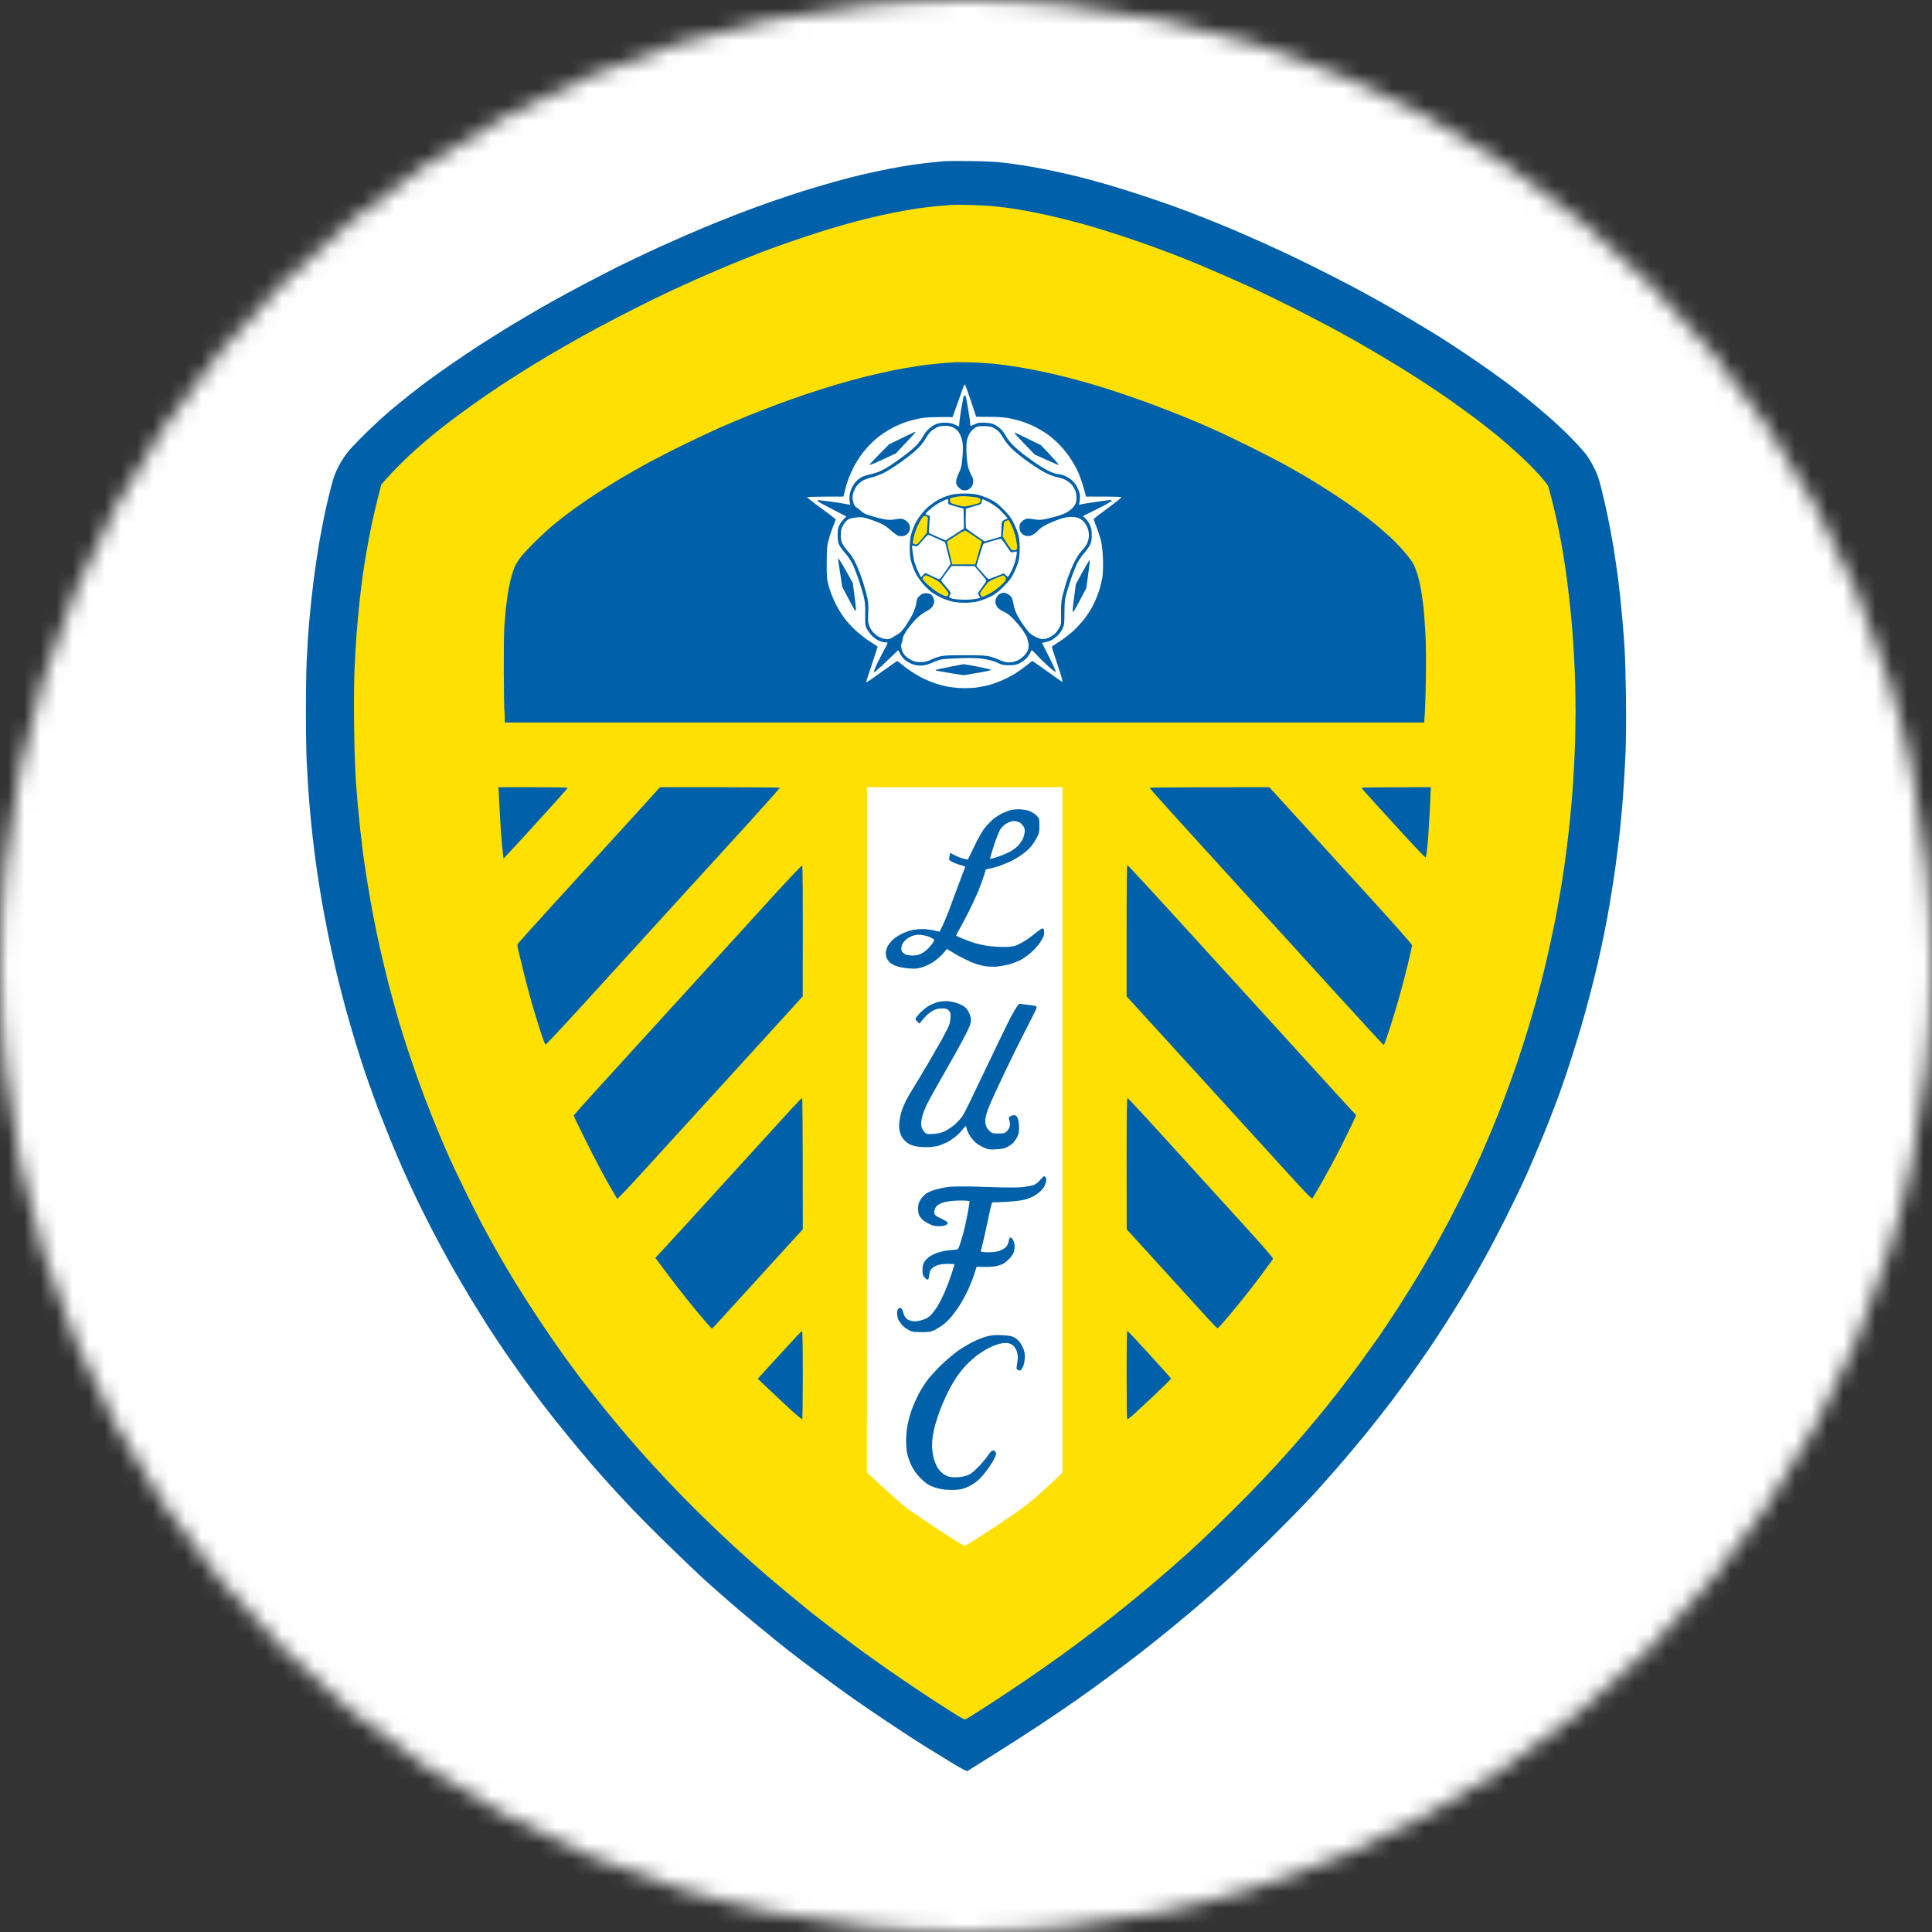 <svg width="120" height="120" viewBox="0 0 120 120" fill="none" xmlns="http://www.w3.org/2000/svg">
<rect x="0" y="0" width="120" height="120" fill="#333333" stroke="none"/>
<mask id="mask0_207_1221" style="mask-type:alpha" maskUnits="userSpaceOnUse" x="0" y="0" width="120" height="120">
<circle cx="60" cy="60" r="60" fill="white"/>
</mask>
<g mask="url(#mask0_207_1221)">
<rect width="120" height="120" fill="white"/>
</g>
<g clip-path="url(#clip0_207_1221)">
<path d="M58.684 10.008C58.592 10.019 58.262 10.054 57.953 10.08C57.644 10.111 57.093 10.177 56.727 10.228C56.366 10.284 55.671 10.401 55.187 10.493C54.708 10.59 53.945 10.753 53.502 10.855C53.059 10.962 52.276 11.166 51.766 11.309C51.256 11.452 50.412 11.702 49.886 11.865C49.361 12.029 48.439 12.34 47.836 12.549C47.228 12.763 46.27 13.115 45.709 13.335C45.142 13.554 44.251 13.916 43.731 14.13C43.205 14.35 42.335 14.727 41.799 14.967C41.258 15.207 40.568 15.518 40.259 15.666C39.95 15.814 39.434 16.059 39.11 16.212C38.785 16.36 38.008 16.752 37.374 17.079C36.746 17.405 35.839 17.88 35.37 18.135C34.902 18.385 34.119 18.823 33.634 19.099C33.15 19.38 32.305 19.874 31.754 20.206C31.203 20.543 30.332 21.083 29.823 21.415C29.313 21.747 28.535 22.267 28.087 22.578C27.644 22.884 27.041 23.313 26.747 23.527C26.448 23.741 25.877 24.18 25.475 24.496C25.073 24.817 24.501 25.282 24.203 25.532C23.909 25.782 23.317 26.322 22.889 26.736C22.467 27.149 21.946 27.679 21.735 27.919C21.478 28.215 21.261 28.531 21.061 28.909C20.818 29.363 20.731 29.603 20.571 30.215C20.463 30.623 20.298 31.322 20.2 31.76C20.108 32.194 19.943 33.066 19.829 33.689C19.721 34.316 19.572 35.336 19.489 35.959C19.412 36.581 19.304 37.571 19.247 38.157C19.196 38.739 19.139 39.423 19.124 39.678C19.108 39.928 19.072 40.57 19.046 41.101C19.021 41.631 19 43.014 19 44.167C19 45.325 19.021 46.702 19.046 47.233C19.072 47.763 19.108 48.406 19.124 48.656C19.139 48.911 19.185 49.508 19.221 49.987C19.263 50.462 19.35 51.355 19.417 51.967C19.484 52.579 19.608 53.523 19.685 54.068C19.767 54.609 19.896 55.446 19.979 55.925C20.061 56.405 20.247 57.379 20.391 58.098C20.535 58.813 20.767 59.869 20.906 60.44C21.04 61.011 21.287 61.965 21.447 62.562C21.612 63.164 21.916 64.215 22.127 64.904C22.338 65.597 22.668 66.607 22.863 67.153C23.054 67.694 23.342 68.49 23.502 68.913C23.667 69.337 23.997 70.173 24.239 70.77C24.481 71.372 24.862 72.26 25.084 72.754C25.305 73.244 25.655 74.004 25.866 74.443C26.073 74.882 26.51 75.749 26.83 76.371C27.154 76.999 27.69 77.988 28.015 78.57C28.344 79.157 28.906 80.111 29.261 80.697C29.616 81.279 30.116 82.085 30.374 82.483C30.631 82.881 31.095 83.574 31.404 84.028C31.713 84.477 32.244 85.227 32.578 85.691C32.913 86.156 33.464 86.895 33.799 87.334C34.134 87.773 34.798 88.609 35.278 89.191C35.752 89.778 36.416 90.568 36.751 90.956C37.086 91.338 37.575 91.895 37.838 92.185C38.1 92.481 38.698 93.119 39.161 93.614C39.625 94.103 40.691 95.18 41.536 96.001C42.381 96.828 43.432 97.827 43.875 98.225C44.318 98.623 45.034 99.256 45.461 99.623C45.894 99.995 46.698 100.674 47.249 101.123C47.8 101.577 48.568 102.199 48.959 102.505C49.345 102.811 50.206 103.464 50.865 103.949C51.524 104.439 52.477 105.138 52.992 105.495C53.502 105.852 54.491 106.53 55.187 106.994C55.887 107.464 56.856 108.091 57.34 108.397C57.824 108.698 58.628 109.193 59.122 109.494C59.812 109.912 60.044 110.03 60.101 109.994C60.142 109.963 60.812 109.545 61.59 109.06C62.373 108.576 63.691 107.729 64.526 107.178C65.355 106.627 66.447 105.887 66.942 105.535C67.441 105.189 68.353 104.525 68.971 104.066C69.589 103.607 70.48 102.934 70.949 102.566C71.423 102.199 72.309 101.485 72.932 100.975C73.55 100.465 74.339 99.802 74.689 99.496C75.034 99.195 75.693 98.613 76.152 98.2C76.61 97.792 77.811 96.639 78.825 95.644C79.835 94.644 81.02 93.435 81.457 92.961C81.895 92.481 82.642 91.645 83.116 91.099C83.59 90.558 84.383 89.609 84.878 89.002C85.372 88.39 86.052 87.518 86.397 87.069C86.737 86.615 87.273 85.89 87.593 85.452C87.907 85.013 88.422 84.273 88.741 83.809C89.055 83.345 89.612 82.498 89.972 81.927C90.333 81.355 90.864 80.498 91.147 80.019C91.43 79.539 91.894 78.728 92.182 78.208C92.471 77.692 93.063 76.56 93.501 75.698C93.934 74.836 94.531 73.596 94.825 72.943C95.113 72.295 95.597 71.153 95.901 70.408C96.205 69.668 96.638 68.536 96.87 67.898C97.096 67.26 97.442 66.25 97.627 65.653C97.817 65.057 98.085 64.189 98.219 63.725C98.358 63.256 98.6 62.378 98.76 61.766C98.92 61.154 99.136 60.277 99.244 59.812C99.353 59.348 99.528 58.532 99.636 58.002C99.744 57.471 99.909 56.578 100.002 56.022C100.094 55.466 100.239 54.543 100.321 53.971C100.398 53.4 100.522 52.441 100.589 51.844C100.656 51.247 100.759 50.161 100.81 49.431C100.862 48.702 100.934 47.503 100.965 46.773C100.996 45.957 101.011 44.616 100.991 43.274C100.975 42.08 100.939 40.744 100.908 40.305C100.882 39.866 100.815 38.989 100.759 38.351C100.707 37.714 100.594 36.678 100.517 36.056C100.434 35.433 100.306 34.52 100.223 34.025C100.141 33.536 99.986 32.699 99.878 32.169C99.77 31.638 99.584 30.822 99.466 30.358C99.291 29.664 99.203 29.419 98.966 28.965C98.791 28.618 98.57 28.276 98.369 28.047C98.199 27.843 97.812 27.429 97.514 27.128C97.22 26.827 96.669 26.307 96.293 25.976C95.917 25.644 95.319 25.139 94.974 24.858C94.624 24.573 94.103 24.17 93.825 23.955C93.542 23.741 92.96 23.313 92.527 23.012C92.1 22.706 91.404 22.226 90.987 21.951C90.57 21.67 89.869 21.211 89.426 20.93C88.983 20.655 88.18 20.165 87.639 19.849C87.103 19.527 86.269 19.043 85.784 18.773C85.3 18.497 84.44 18.033 83.879 17.732C83.312 17.431 82.168 16.854 81.334 16.441C80.504 16.028 79.258 15.441 78.573 15.135C77.888 14.829 76.935 14.411 76.451 14.207C75.966 14.003 75.142 13.666 74.617 13.462C74.091 13.253 73.236 12.931 72.711 12.743C72.186 12.559 71.284 12.253 70.707 12.064C70.13 11.876 69.29 11.615 68.847 11.483C68.404 11.355 67.611 11.136 67.091 11.003C66.566 10.871 65.705 10.677 65.185 10.57C64.66 10.463 63.944 10.33 63.593 10.279C63.248 10.223 62.661 10.141 62.3 10.1C61.873 10.049 61.147 10.014 60.245 10.003C59.483 9.998 58.777 9.998 58.684 10.008Z" fill="#0060A9"/>
<path d="M59.115 12.726C58.982 12.736 58.603 12.767 58.265 12.798C57.933 12.828 57.374 12.89 57.026 12.941C56.683 12.992 56.048 13.099 55.618 13.186C55.193 13.268 54.492 13.421 54.067 13.524C53.637 13.626 52.904 13.82 52.438 13.953C51.972 14.086 51.251 14.301 50.836 14.434C50.421 14.566 49.653 14.822 49.136 15.001C48.614 15.175 47.815 15.466 47.359 15.64C46.908 15.814 46.099 16.136 45.562 16.356C45.029 16.57 44.113 16.964 43.524 17.225C42.935 17.486 42.039 17.89 41.532 18.13C41.025 18.365 39.996 18.871 39.248 19.255C38.501 19.633 37.492 20.159 37.016 20.415C36.535 20.676 35.7 21.141 35.168 21.448C34.635 21.749 33.713 22.296 33.125 22.654C32.541 23.017 31.655 23.575 31.158 23.902C30.667 24.229 29.868 24.771 29.387 25.118C28.905 25.461 28.24 25.952 27.902 26.207C27.569 26.458 27.078 26.852 26.811 27.071C26.545 27.291 26.053 27.721 25.721 28.017C25.383 28.314 24.917 28.764 24.676 29.014C24.435 29.265 24.113 29.607 23.959 29.781L23.683 30.093C23.345 31.407 23.171 32.158 23.078 32.613C22.981 33.063 22.843 33.815 22.761 34.28C22.679 34.745 22.567 35.456 22.515 35.854C22.459 36.253 22.372 36.984 22.321 37.475C22.27 37.966 22.193 38.794 22.152 39.315C22.111 39.832 22.054 40.813 22.024 41.493C21.988 42.26 21.978 43.579 21.993 45C22.008 46.248 22.054 47.761 22.095 48.364C22.136 48.962 22.193 49.704 22.223 50.005C22.249 50.312 22.316 50.967 22.367 51.457C22.423 51.953 22.51 52.694 22.561 53.103C22.618 53.518 22.741 54.32 22.833 54.893C22.925 55.465 23.089 56.391 23.196 56.953C23.304 57.51 23.488 58.405 23.611 58.937C23.729 59.468 23.949 60.373 24.092 60.946C24.236 61.513 24.502 62.485 24.676 63.098C24.85 63.712 25.198 64.821 25.449 65.562C25.695 66.309 26.105 67.454 26.35 68.103C26.596 68.757 26.99 69.749 27.226 70.306C27.456 70.864 27.784 71.626 27.953 71.999C28.122 72.372 28.537 73.246 28.875 73.936C29.213 74.626 29.715 75.618 29.991 76.14C30.267 76.656 30.713 77.464 30.979 77.929C31.245 78.394 31.716 79.187 32.024 79.693C32.331 80.199 32.961 81.18 33.422 81.871C33.877 82.566 34.569 83.568 34.947 84.1C35.331 84.631 35.885 85.383 36.176 85.766C36.473 86.155 37.047 86.881 37.451 87.387C37.861 87.893 38.547 88.721 38.982 89.227C39.417 89.734 39.971 90.362 40.211 90.628C40.452 90.899 41.071 91.559 41.583 92.106C42.095 92.653 43.007 93.578 43.606 94.161C44.205 94.749 45.086 95.587 45.567 96.027C46.043 96.466 46.786 97.131 47.216 97.504C47.641 97.877 48.388 98.506 48.87 98.91C49.346 99.309 50.017 99.851 50.349 100.122C50.682 100.388 51.373 100.919 51.88 101.308C52.387 101.696 53.13 102.249 53.529 102.545C53.934 102.836 54.666 103.358 55.157 103.706C55.654 104.048 56.56 104.667 57.175 105.076C57.789 105.485 58.655 106.047 59.095 106.323C59.832 106.788 59.904 106.819 60.017 106.768C60.083 106.737 60.662 106.374 61.302 105.96C61.947 105.546 63.058 104.805 63.78 104.314C64.502 103.818 65.511 103.113 66.018 102.744C66.525 102.376 67.4 101.727 67.958 101.298C68.521 100.873 69.407 100.178 69.924 99.754C70.447 99.335 71.343 98.588 71.916 98.097C72.495 97.606 73.345 96.86 73.816 96.436C74.282 96.011 75.111 95.229 75.659 94.692C76.207 94.161 77.083 93.292 77.605 92.76C78.127 92.228 78.88 91.431 79.279 90.991C79.679 90.557 80.273 89.892 80.595 89.519C80.918 89.146 81.44 88.527 81.763 88.138C82.085 87.755 82.674 87.019 83.073 86.513C83.473 86.001 84.103 85.163 84.481 84.647C84.855 84.13 85.383 83.394 85.654 83.011C85.92 82.622 86.432 81.85 86.796 81.293C87.154 80.731 87.702 79.862 88.009 79.355C88.311 78.849 88.772 78.067 89.028 77.612C89.284 77.162 89.755 76.288 90.078 75.68C90.401 75.066 90.897 74.085 91.174 73.502C91.45 72.914 91.804 72.152 91.957 71.81C92.111 71.462 92.428 70.721 92.664 70.163C92.894 69.601 93.268 68.665 93.488 68.083C93.708 67.495 94.051 66.539 94.251 65.951C94.451 65.368 94.737 64.463 94.896 63.942C95.055 63.425 95.27 62.684 95.378 62.301C95.48 61.912 95.639 61.334 95.721 61.017C95.808 60.695 95.992 59.923 96.135 59.3C96.279 58.671 96.494 57.659 96.617 57.05C96.734 56.437 96.909 55.445 97.006 54.847C97.103 54.249 97.231 53.334 97.298 52.812C97.364 52.296 97.462 51.427 97.518 50.88C97.574 50.333 97.651 49.428 97.692 48.87C97.728 48.313 97.784 47.332 97.81 46.693C97.841 46.053 97.861 44.913 97.861 44.152C97.861 43.395 97.841 42.286 97.81 41.682C97.784 41.084 97.743 40.256 97.712 39.847C97.687 39.433 97.62 38.651 97.569 38.104C97.513 37.557 97.415 36.688 97.349 36.166C97.282 35.65 97.17 34.888 97.103 34.474C97.037 34.06 96.903 33.344 96.811 32.879C96.719 32.414 96.545 31.647 96.422 31.171C96.304 30.701 96.181 30.246 96.151 30.169C96.115 30.093 95.833 29.745 95.526 29.408C95.214 29.065 94.645 28.503 94.261 28.155C93.877 27.808 93.288 27.296 92.956 27.025C92.618 26.749 92.008 26.269 91.594 25.957C91.179 25.65 90.544 25.19 90.186 24.934C89.822 24.679 89.233 24.275 88.875 24.04C88.511 23.799 87.835 23.36 87.369 23.068C86.898 22.777 86.115 22.296 85.618 22.005C85.122 21.714 84.446 21.32 84.113 21.131C83.78 20.942 83.109 20.579 82.633 20.318C82.152 20.062 81.076 19.505 80.252 19.086C79.423 18.667 78.265 18.109 77.677 17.838C77.088 17.573 76.171 17.164 75.634 16.933C75.101 16.698 74.261 16.351 73.765 16.146C73.268 15.947 72.408 15.614 71.844 15.41C71.286 15.2 70.288 14.858 69.638 14.643C68.982 14.428 68.097 14.152 67.666 14.03C67.241 13.907 66.509 13.708 66.038 13.595C65.572 13.477 64.809 13.304 64.338 13.212C63.872 13.115 63.263 13.007 62.981 12.966C62.7 12.92 62.188 12.859 61.839 12.823C61.491 12.782 60.79 12.746 60.283 12.731C59.776 12.721 59.254 12.716 59.115 12.726Z" fill="#FFE003"/>
<path d="M59.264 22.501C59.105 22.511 58.701 22.542 58.363 22.572C58.03 22.603 57.405 22.674 56.98 22.741C56.55 22.802 55.864 22.92 55.449 23.007C55.035 23.089 54.272 23.267 53.749 23.395C53.227 23.523 52.367 23.758 51.829 23.922C51.297 24.08 50.467 24.346 49.986 24.51C49.505 24.673 48.762 24.939 48.332 25.098C47.907 25.256 47.118 25.563 46.586 25.773C46.048 25.987 45.219 26.34 44.737 26.55C44.256 26.764 43.273 27.224 42.551 27.577C41.829 27.925 40.826 28.441 40.319 28.712C39.812 28.988 39.013 29.443 38.542 29.724C38.076 30.006 37.374 30.44 36.99 30.691C36.601 30.941 36.002 31.355 35.654 31.611C35.306 31.861 34.794 32.255 34.512 32.485C34.231 32.71 33.688 33.201 33.304 33.579C32.92 33.952 32.485 34.418 32.331 34.617C32.177 34.822 32.003 35.113 31.942 35.271C31.88 35.435 31.778 35.757 31.716 35.997C31.655 36.238 31.573 36.672 31.527 36.969C31.486 37.26 31.43 37.705 31.404 37.96C31.379 38.211 31.343 38.666 31.322 38.973C31.302 39.279 31.286 40.501 31.291 41.682C31.297 42.868 31.312 43.927 31.322 44.029C31.338 44.136 31.348 44.371 31.353 44.55V44.877H88.46C88.516 44.182 88.547 43.19 88.562 42.219C88.583 41.099 88.573 40.056 88.537 39.387C88.506 38.799 88.45 38.037 88.414 37.695C88.373 37.347 88.296 36.825 88.245 36.529C88.194 36.238 88.091 35.829 88.025 35.624C87.958 35.42 87.851 35.144 87.784 35.021C87.723 34.893 87.462 34.55 87.211 34.259C86.955 33.963 86.555 33.548 86.32 33.334C86.079 33.119 85.721 32.807 85.521 32.639C85.321 32.465 84.85 32.097 84.476 31.82C84.103 31.544 83.427 31.069 82.971 30.773C82.515 30.471 81.763 30 81.297 29.719C80.826 29.443 80.119 29.034 79.715 28.814C79.315 28.595 78.363 28.109 77.605 27.731C76.842 27.352 75.792 26.851 75.27 26.621C74.748 26.391 74.051 26.095 73.719 25.957C73.381 25.819 72.638 25.527 72.065 25.307C71.491 25.082 70.493 24.724 69.853 24.51C69.213 24.29 68.363 24.019 67.958 23.901C67.559 23.784 66.903 23.6 66.504 23.498C66.1 23.39 65.424 23.227 64.993 23.135C64.569 23.038 63.836 22.899 63.37 22.818C62.899 22.741 62.177 22.639 61.768 22.598C61.353 22.562 60.682 22.516 60.283 22.506C59.883 22.496 59.423 22.496 59.264 22.501Z" fill="#0060A9"/>
<path d="M59.73 24.326C59.643 24.571 59.484 25.026 59.371 25.338L59.167 25.906C57.917 25.895 57.513 25.921 57.221 25.972C56.98 26.013 56.601 26.11 56.371 26.177C56.146 26.248 55.772 26.401 55.547 26.514C55.321 26.631 54.983 26.831 54.794 26.964C54.609 27.092 54.307 27.342 54.133 27.511C53.959 27.68 53.683 27.997 53.524 28.206C53.37 28.421 53.16 28.748 53.063 28.932C52.966 29.121 52.817 29.443 52.736 29.648C52.654 29.852 52.541 30.21 52.485 30.435L52.387 30.844C50.657 30.844 50.145 30.86 50.134 30.88C50.124 30.9 50.518 31.212 51.01 31.57C51.502 31.928 51.906 32.24 51.906 32.26C51.906 32.281 51.834 32.465 51.752 32.674C51.67 32.879 51.542 33.252 51.476 33.508C51.363 33.927 51.353 34.05 51.348 34.96C51.348 35.89 51.358 35.982 51.481 36.432C51.553 36.698 51.732 37.158 51.875 37.449C52.019 37.741 52.27 38.155 52.428 38.37C52.587 38.584 52.899 38.927 53.125 39.136C53.35 39.346 53.749 39.663 54.016 39.837C54.282 40.011 54.507 40.154 54.512 40.159C54.517 40.159 54.359 40.65 54.159 41.248C53.959 41.846 53.795 42.342 53.8 42.352C53.8 42.357 53.821 42.362 53.847 42.362C53.872 42.362 54.302 42.066 54.794 41.708C55.291 41.35 55.71 41.059 55.731 41.059C55.751 41.059 55.874 41.151 56.007 41.268C56.141 41.381 56.427 41.595 56.642 41.733C56.852 41.877 57.206 42.076 57.416 42.173C57.63 42.275 57.943 42.398 58.112 42.454C58.276 42.511 58.573 42.587 58.767 42.633C58.957 42.674 59.356 42.72 59.653 42.736C59.95 42.751 60.37 42.736 60.6 42.71C60.826 42.679 61.189 42.608 61.399 42.556C61.614 42.5 61.962 42.378 62.177 42.286C62.392 42.194 62.73 42.025 62.925 41.912C63.125 41.8 63.468 41.56 63.693 41.381C63.913 41.202 64.108 41.053 64.123 41.053C64.133 41.053 64.543 41.34 65.034 41.693C65.521 42.04 65.946 42.342 65.982 42.357C66.018 42.373 65.956 42.117 65.823 41.708C65.705 41.335 65.541 40.834 65.46 40.593C65.321 40.195 65.316 40.159 65.393 40.113C65.434 40.087 65.659 39.939 65.89 39.791C66.12 39.637 66.478 39.356 66.694 39.162C66.903 38.962 67.216 38.62 67.385 38.395C67.554 38.17 67.779 37.817 67.881 37.618C67.989 37.419 68.153 37.03 68.245 36.749C68.337 36.468 68.439 36.054 68.475 35.829C68.511 35.573 68.522 35.149 68.506 34.694C68.486 34.198 68.445 33.84 68.378 33.569C68.322 33.349 68.199 32.971 68.107 32.731C68.009 32.49 67.933 32.276 67.933 32.25C67.933 32.219 68.327 31.913 68.808 31.56C69.29 31.207 69.674 30.9 69.658 30.88C69.648 30.86 69.141 30.844 68.542 30.844H67.451C67.405 30.64 67.328 30.364 67.246 30.093C67.165 29.827 67.026 29.448 66.929 29.249C66.837 29.05 66.627 28.677 66.458 28.426C66.289 28.17 65.977 27.792 65.767 27.582C65.557 27.373 65.229 27.092 65.045 26.964C64.855 26.831 64.528 26.637 64.318 26.529C64.103 26.417 63.739 26.269 63.514 26.192C63.288 26.115 62.904 26.018 62.664 25.972C62.382 25.921 61.942 25.89 61.43 25.89L60.631 25.885C60.119 24.331 59.95 23.876 59.924 23.876C59.899 23.876 59.812 24.081 59.73 24.326Z" fill="white"/>
<path d="M59.848 24.638C59.837 24.684 59.771 25.047 59.699 25.435C59.633 25.829 59.581 26.228 59.581 26.32C59.581 26.412 59.566 26.488 59.556 26.488C59.54 26.488 59.438 26.442 59.325 26.381C59.182 26.309 59.008 26.268 58.777 26.258C58.526 26.243 58.368 26.263 58.168 26.335C58.009 26.396 57.815 26.519 57.671 26.657C57.543 26.78 57.385 26.989 57.313 27.133C57.241 27.271 57.072 27.501 56.934 27.644C56.801 27.787 56.483 28.063 56.227 28.252C55.971 28.446 55.582 28.728 55.352 28.876C55.127 29.024 54.819 29.198 54.671 29.264C54.528 29.331 54.241 29.423 54.041 29.464C53.841 29.505 53.59 29.592 53.483 29.653C53.376 29.714 53.222 29.842 53.145 29.929C53.068 30.021 52.95 30.215 52.884 30.363C52.812 30.522 52.761 30.727 52.761 30.87C52.756 31.003 52.766 31.166 52.787 31.233L52.822 31.355C52.316 31.258 51.865 31.192 51.491 31.141C51.117 31.095 50.8 31.059 50.785 31.069C50.774 31.079 50.785 31.115 50.815 31.146C50.846 31.181 51.256 31.407 51.722 31.642L52.572 32.081C52.326 32.306 52.203 32.48 52.136 32.613C52.049 32.802 52.029 32.94 52.029 33.242C52.029 33.533 52.049 33.681 52.126 33.845C52.182 33.963 52.351 34.198 52.505 34.367C52.669 34.545 52.853 34.827 52.971 35.067C53.073 35.287 53.258 35.772 53.381 36.146C53.504 36.519 53.637 36.984 53.678 37.183C53.729 37.429 53.749 37.751 53.739 38.175C53.729 38.727 53.739 38.835 53.826 39.024C53.882 39.142 54.01 39.336 54.118 39.448C54.22 39.566 54.42 39.714 54.553 39.775C54.686 39.842 54.86 39.893 54.942 39.893C55.019 39.893 55.101 39.903 55.121 39.919C55.142 39.929 55.07 40.103 54.958 40.292C54.85 40.486 54.64 40.89 54.497 41.186C54.348 41.493 54.256 41.744 54.282 41.759C54.312 41.769 54.661 41.468 55.06 41.079L55.792 40.379C55.966 40.747 56.099 40.905 56.253 41.023C56.386 41.125 56.617 41.243 56.76 41.283C56.924 41.33 57.134 41.35 57.298 41.335C57.446 41.324 57.712 41.248 57.902 41.161C58.091 41.074 58.352 40.982 58.486 40.956C58.619 40.931 59.156 40.895 59.679 40.88C60.411 40.859 60.733 40.869 61.123 40.931C61.461 40.982 61.727 41.059 61.947 41.161C62.228 41.299 62.326 41.319 62.664 41.319C62.956 41.319 63.109 41.294 63.273 41.222C63.391 41.166 63.575 41.048 63.678 40.956C63.78 40.864 63.908 40.701 63.964 40.593C64.016 40.491 64.067 40.389 64.077 40.379C64.087 40.363 64.236 40.507 64.405 40.691C64.574 40.88 64.906 41.202 65.137 41.406C65.367 41.611 65.567 41.759 65.577 41.733C65.593 41.708 65.408 41.299 65.168 40.823C64.927 40.353 64.732 39.954 64.727 39.944C64.727 39.929 64.809 39.903 64.912 39.888C65.009 39.873 65.168 39.827 65.265 39.781C65.357 39.74 65.526 39.622 65.644 39.52C65.762 39.417 65.915 39.218 65.987 39.07C66.105 38.819 66.115 38.763 66.115 38.058C66.12 37.444 66.135 37.235 66.222 36.918C66.279 36.703 66.427 36.238 66.55 35.88C66.673 35.517 66.852 35.082 66.95 34.908C67.042 34.735 67.231 34.474 67.359 34.331C67.492 34.182 67.646 33.963 67.702 33.845C67.784 33.676 67.81 33.538 67.81 33.242C67.815 32.92 67.794 32.807 67.687 32.587C67.615 32.439 67.487 32.26 67.405 32.189L67.257 32.056C68.102 31.647 68.506 31.437 68.701 31.33C68.895 31.222 69.054 31.115 69.054 31.09C69.054 31.059 68.977 31.049 68.87 31.064C68.772 31.079 68.393 31.13 68.03 31.181C67.671 31.233 67.298 31.294 67.195 31.314L67.016 31.355C67.093 30.972 67.093 30.813 67.057 30.665C67.031 30.537 66.944 30.328 66.873 30.195C66.801 30.062 66.637 29.873 66.504 29.77C66.371 29.663 66.151 29.551 66.018 29.51C65.885 29.474 65.731 29.438 65.674 29.438C65.623 29.438 65.46 29.392 65.311 29.331C65.162 29.27 64.871 29.116 64.656 28.983C64.441 28.85 64.016 28.554 63.708 28.324C63.401 28.094 63.022 27.767 62.864 27.598C62.705 27.429 62.526 27.184 62.464 27.061C62.398 26.933 62.264 26.749 62.167 26.657C62.065 26.56 61.896 26.437 61.788 26.381C61.65 26.309 61.476 26.274 61.184 26.258C60.826 26.243 60.739 26.253 60.539 26.355C60.411 26.417 60.298 26.453 60.283 26.442C60.267 26.427 60.257 26.355 60.257 26.284C60.257 26.212 60.216 25.906 60.165 25.609C60.114 25.307 60.052 24.95 60.027 24.806C60.001 24.668 59.96 24.556 59.929 24.556C59.899 24.556 59.863 24.592 59.848 24.638Z" fill="#0060A9"/>
<path d="M58.291 26.499C58.214 26.529 58.055 26.616 57.938 26.693C57.794 26.79 57.666 26.948 57.502 27.225C57.344 27.495 57.159 27.721 56.908 27.951C56.709 28.135 56.269 28.477 55.936 28.717C55.603 28.953 55.142 29.244 54.917 29.362C54.686 29.479 54.338 29.607 54.138 29.653C53.934 29.699 53.672 29.796 53.544 29.878C53.411 29.96 53.248 30.123 53.166 30.251C53.089 30.379 53.002 30.578 52.976 30.701C52.945 30.834 52.945 30.992 52.976 31.11C53.002 31.217 53.053 31.355 53.094 31.412C53.135 31.473 53.181 31.524 53.201 31.519C53.222 31.519 53.334 31.606 53.447 31.713C53.611 31.872 53.744 31.938 54.128 32.051C54.384 32.133 54.753 32.224 54.942 32.255C55.209 32.301 55.352 32.301 55.618 32.255C55.905 32.204 55.987 32.204 56.13 32.26C56.222 32.296 56.35 32.393 56.412 32.47C56.483 32.562 56.519 32.674 56.519 32.792C56.519 32.915 56.478 33.022 56.397 33.119C56.325 33.206 56.212 33.278 56.12 33.293C56.033 33.308 55.895 33.303 55.813 33.283C55.736 33.267 55.526 33.119 55.352 32.956C55.152 32.772 54.912 32.608 54.697 32.511C54.512 32.424 54.174 32.301 53.954 32.23C53.596 32.117 53.514 32.107 53.181 32.143C52.915 32.168 52.756 32.214 52.643 32.291C52.556 32.352 52.423 32.516 52.351 32.654C52.249 32.853 52.223 32.966 52.223 33.242C52.223 33.498 52.249 33.63 52.331 33.784C52.387 33.896 52.551 34.116 52.689 34.269C52.853 34.448 53.022 34.714 53.171 35.031C53.299 35.297 53.488 35.798 53.601 36.146C53.708 36.488 53.836 36.948 53.877 37.158C53.939 37.449 53.949 37.679 53.928 38.058C53.903 38.431 53.913 38.625 53.964 38.804C54.005 38.942 54.118 39.142 54.22 39.259C54.323 39.382 54.512 39.525 54.65 39.586C54.784 39.648 54.978 39.699 55.086 39.704C55.203 39.704 55.326 39.668 55.403 39.612C55.47 39.561 55.618 39.474 55.731 39.418C55.874 39.341 56.012 39.203 56.207 38.937C56.355 38.733 56.56 38.39 56.668 38.175C56.791 37.93 56.878 37.674 56.908 37.475C56.944 37.204 56.975 37.138 57.123 37.005C57.257 36.882 57.339 36.846 57.492 36.846C57.595 36.846 57.728 36.867 57.784 36.892C57.835 36.923 57.912 37.01 57.953 37.086C57.994 37.168 58.025 37.291 58.025 37.367C58.025 37.439 57.979 37.577 57.917 37.669C57.846 37.776 57.697 37.889 57.513 37.981C57.339 38.068 57.098 38.247 56.908 38.441C56.734 38.615 56.478 38.927 56.335 39.131C56.197 39.341 56.079 39.561 56.079 39.627C56.079 39.694 56.053 39.821 56.012 39.908C55.966 40.021 55.956 40.123 55.992 40.282C56.012 40.399 56.094 40.573 56.171 40.67C56.248 40.762 56.427 40.905 56.571 40.982C56.796 41.105 56.883 41.125 57.175 41.125C57.446 41.12 57.574 41.089 57.83 40.972C58.004 40.89 58.276 40.793 58.44 40.757C58.644 40.711 59.085 40.691 59.945 40.696C60.928 40.696 61.22 40.711 61.486 40.778C61.665 40.824 61.926 40.921 62.07 40.987C62.208 41.059 62.423 41.125 62.541 41.14C62.669 41.156 62.869 41.135 63.027 41.089C63.206 41.038 63.376 40.946 63.529 40.803C63.662 40.685 63.795 40.512 63.836 40.404C63.893 40.266 63.903 40.138 63.877 39.965C63.857 39.832 63.806 39.637 63.76 39.53C63.708 39.423 63.575 39.208 63.457 39.05C63.34 38.886 63.109 38.62 62.95 38.451C62.751 38.237 62.572 38.099 62.362 38.001C62.193 37.925 62.014 37.802 61.957 37.73C61.906 37.654 61.844 37.531 61.829 37.449C61.809 37.352 61.834 37.24 61.896 37.112C61.967 36.964 62.039 36.902 62.182 36.851C62.351 36.795 62.392 36.8 62.561 36.877C62.664 36.928 62.787 37.03 62.833 37.112C62.879 37.194 62.93 37.378 62.95 37.521C62.966 37.669 63.053 37.94 63.145 38.129C63.232 38.313 63.432 38.641 63.585 38.855C63.734 39.065 63.918 39.29 63.99 39.356C64.062 39.418 64.231 39.52 64.364 39.581C64.497 39.648 64.686 39.699 64.778 39.699C64.871 39.699 65.034 39.658 65.142 39.612C65.249 39.561 65.408 39.459 65.5 39.382C65.593 39.305 65.721 39.131 65.792 38.998C65.91 38.768 65.92 38.727 65.905 38.129C65.895 37.684 65.915 37.383 65.972 37.112C66.018 36.897 66.151 36.432 66.263 36.069C66.381 35.711 66.586 35.2 66.719 34.934C66.862 34.638 67.042 34.361 67.18 34.218C67.303 34.096 67.446 33.901 67.497 33.799C67.554 33.692 67.61 33.513 67.625 33.395C67.641 33.283 67.63 33.083 67.6 32.95C67.569 32.818 67.482 32.618 67.4 32.501C67.313 32.383 67.17 32.26 67.047 32.199C66.914 32.138 66.734 32.107 66.54 32.107C66.34 32.102 66.105 32.148 65.859 32.23C65.649 32.296 65.301 32.439 65.081 32.541C64.809 32.669 64.604 32.807 64.451 32.976C64.292 33.135 64.154 33.232 64.026 33.267C63.888 33.303 63.785 33.303 63.672 33.267C63.585 33.242 63.468 33.155 63.416 33.083C63.35 32.996 63.319 32.879 63.319 32.746C63.319 32.582 63.35 32.511 63.468 32.393C63.544 32.311 63.683 32.235 63.77 32.219C63.857 32.204 64.046 32.214 64.195 32.25C64.343 32.281 64.569 32.296 64.707 32.281C64.84 32.265 65.162 32.194 65.418 32.127C65.68 32.061 66.023 31.943 66.176 31.867C66.33 31.79 66.525 31.652 66.612 31.555C66.699 31.458 66.791 31.325 66.816 31.258C66.842 31.192 66.868 31.033 66.862 30.905C66.862 30.778 66.837 30.599 66.801 30.507C66.77 30.41 66.683 30.251 66.612 30.154C66.54 30.057 66.361 29.909 66.222 29.832C66.084 29.75 65.838 29.668 65.674 29.638C65.505 29.612 65.198 29.5 64.947 29.372C64.707 29.249 64.236 28.958 63.903 28.717C63.57 28.482 63.13 28.135 62.93 27.951C62.705 27.741 62.495 27.495 62.372 27.286C62.264 27.102 62.111 26.887 62.034 26.805C61.952 26.724 61.798 26.616 61.691 26.565C61.547 26.488 61.399 26.468 61.107 26.468C60.769 26.468 60.687 26.483 60.539 26.585C60.441 26.652 60.303 26.795 60.237 26.902C60.17 27.01 60.088 27.214 60.057 27.363C60.027 27.526 60.017 27.848 60.032 28.206C60.047 28.528 60.099 28.907 60.139 29.055C60.185 29.203 60.278 29.418 60.344 29.541C60.447 29.714 60.462 29.796 60.441 29.975C60.421 30.134 60.375 30.226 60.262 30.323C60.155 30.425 60.063 30.456 59.919 30.456C59.761 30.456 59.694 30.425 59.556 30.287C59.417 30.154 59.387 30.082 59.387 29.924C59.387 29.806 59.448 29.602 59.556 29.382C59.699 29.08 59.73 28.948 59.776 28.452C59.807 28.135 59.817 27.741 59.796 27.582C59.781 27.419 59.72 27.189 59.668 27.071C59.617 26.948 59.525 26.8 59.469 26.739C59.407 26.672 59.274 26.58 59.167 26.534C59.049 26.478 58.87 26.448 58.706 26.448C58.557 26.448 58.373 26.473 58.291 26.499Z" fill="white"/>
<path d="M56.007 27.215L55.229 27.593C54.251 28.564 53.99 28.861 54.016 28.876C54.041 28.886 54.42 28.733 54.855 28.528L55.644 28.16C56.586 27.163 56.857 26.867 56.857 26.852C56.857 26.841 56.842 26.831 56.821 26.831C56.801 26.831 56.437 27.005 56.007 27.215ZM63.027 26.913C63.027 26.933 63.304 27.24 63.647 27.588L64.266 28.232C65.398 28.748 65.741 28.891 65.761 28.881C65.782 28.871 65.541 28.59 65.229 28.257L64.656 27.649C63.432 27.051 63.068 26.877 63.053 26.877C63.038 26.877 63.027 26.892 63.027 26.913ZM59.044 30.742C58.87 30.788 58.629 30.87 58.511 30.926C58.388 30.977 58.178 31.095 58.045 31.187C57.907 31.279 57.723 31.417 57.63 31.499C57.538 31.58 57.359 31.775 57.226 31.933C57.093 32.092 56.914 32.378 56.827 32.562C56.739 32.751 56.632 33.043 56.586 33.216C56.535 33.416 56.504 33.722 56.504 34.039C56.504 34.418 56.53 34.648 56.611 34.934C56.673 35.149 56.796 35.461 56.888 35.635C56.98 35.808 57.185 36.105 57.349 36.289C57.513 36.473 57.748 36.698 57.871 36.79C57.994 36.877 58.25 37.025 58.439 37.112C58.624 37.204 58.931 37.311 59.115 37.357C59.31 37.403 59.658 37.439 59.919 37.439C60.18 37.439 60.529 37.403 60.723 37.357C60.907 37.311 61.245 37.189 61.476 37.076C61.809 36.913 61.967 36.795 62.326 36.437C62.684 36.084 62.807 35.921 62.971 35.589C63.084 35.364 63.212 35.036 63.258 34.863C63.309 34.663 63.334 34.362 63.334 34.039C63.334 33.717 63.304 33.416 63.252 33.216C63.206 33.043 63.078 32.715 62.966 32.49C62.802 32.158 62.684 32 62.326 31.642C61.967 31.284 61.814 31.166 61.476 31.003C61.245 30.895 60.918 30.773 60.744 30.727C60.549 30.681 60.226 30.655 59.894 30.655C59.54 30.655 59.254 30.686 59.044 30.742Z" fill="#0060A9"/>
<path d="M59.504 30.839C59.371 30.859 59.202 30.895 59.131 30.91C59.013 30.936 58.998 30.962 59.008 31.095C59.018 31.248 59.033 31.253 59.433 31.366C59.781 31.463 59.883 31.473 60.088 31.432C60.221 31.406 60.457 31.35 60.61 31.309C60.872 31.238 60.892 31.222 60.892 31.09C60.892 30.951 60.872 30.941 60.662 30.895C60.534 30.875 60.278 30.839 60.088 30.829C59.904 30.813 59.638 30.819 59.504 30.839Z" fill="#FFE003"/>
<path d="M58.557 31.115C58.414 31.187 58.194 31.309 58.071 31.391C57.953 31.478 57.774 31.621 57.671 31.713C57.569 31.81 57.487 31.902 57.487 31.923C57.487 31.943 57.548 31.979 57.625 32L57.758 32.041C57.682 32.991 57.687 33.104 57.743 33.129C57.779 33.15 58.014 33.252 58.265 33.365L58.731 33.564L59.873 32.828L59.847 31.596C59.545 31.504 59.33 31.442 59.177 31.401C58.905 31.33 58.9 31.325 58.9 31.161C58.9 31.069 58.885 30.992 58.864 30.992C58.844 30.992 58.706 31.049 58.557 31.115ZM60.979 31.151C60.964 31.294 60.943 31.309 60.697 31.386C60.549 31.427 60.329 31.493 60.211 31.529L59.991 31.596C59.975 32.495 59.986 32.782 60.006 32.812C60.027 32.843 60.293 33.037 60.6 33.247L61.158 33.63L62.177 33.334C62.198 32.736 62.213 32.516 62.228 32.455C62.244 32.388 62.316 32.316 62.423 32.27L62.592 32.199C62.27 31.81 62.049 31.601 61.885 31.483C61.727 31.366 61.507 31.228 61.399 31.171C61.297 31.12 61.158 31.059 61.097 31.033C61 30.997 60.989 31.013 60.979 31.151Z" fill="white"/>
<path d="M57.272 32.168C57.206 32.25 57.078 32.485 56.985 32.684C56.893 32.884 56.786 33.201 56.75 33.385C56.709 33.574 56.688 33.738 56.709 33.753C56.724 33.773 56.786 33.799 56.847 33.814C56.939 33.84 57.006 33.784 57.262 33.472L57.569 33.093C57.63 32.383 57.636 32.153 57.625 32.127C57.61 32.102 57.554 32.066 57.492 32.045C57.41 32.02 57.359 32.051 57.272 32.168ZM62.485 32.352C62.357 32.398 62.351 32.414 62.321 32.869L62.285 33.339C62.751 34.09 62.833 34.182 62.92 34.182C62.981 34.182 63.063 34.172 63.099 34.162C63.145 34.147 63.176 34.075 63.176 33.968C63.176 33.871 63.14 33.63 63.099 33.421C63.058 33.216 62.945 32.879 62.848 32.669C62.746 32.465 62.654 32.296 62.638 32.301C62.628 32.301 62.556 32.327 62.485 32.352ZM59.387 33.262C59.105 33.451 58.859 33.61 58.834 33.615C58.813 33.62 58.859 33.891 58.941 34.208C59.018 34.53 59.095 34.847 59.11 34.924L59.141 35.057H60.575C60.897 33.947 60.989 33.625 60.979 33.625C60.969 33.62 60.754 33.477 60.503 33.303C60.247 33.124 60.006 32.971 59.965 32.956C59.924 32.935 59.689 33.063 59.387 33.262Z" fill="#FFE003"/>
<path d="M57.287 33.584C56.99 33.942 56.975 33.953 56.811 33.917L56.642 33.886C56.699 34.433 56.75 34.724 56.791 34.888C56.837 35.047 56.944 35.328 57.036 35.517L57.205 35.854L57.467 35.583C58.086 35.885 58.296 35.972 58.327 35.972C58.363 35.972 58.445 35.89 58.511 35.793C58.583 35.691 58.726 35.481 58.839 35.323L59.044 35.031L58.701 33.676C57.932 33.324 57.682 33.216 57.656 33.216C57.625 33.216 57.462 33.38 57.287 33.584ZM61.594 33.61C61.327 33.687 61.097 33.763 61.081 33.784C61.061 33.804 60.959 34.121 60.846 34.484L60.646 35.154C61.194 35.788 61.373 35.972 61.399 35.972C61.43 35.972 61.65 35.89 61.896 35.793L62.346 35.614C62.515 35.778 62.582 35.829 62.602 35.829C62.623 35.829 62.715 35.681 62.807 35.502C62.894 35.323 63.002 35.057 63.043 34.908C63.084 34.765 63.13 34.551 63.145 34.438C63.171 34.249 63.166 34.234 63.078 34.259C63.022 34.27 62.935 34.29 62.884 34.305C62.802 34.326 62.735 34.249 62.505 33.896C62.346 33.651 62.193 33.462 62.152 33.462C62.116 33.467 61.865 33.533 61.594 33.61Z" fill="white"/>
<path d="M52.065 34.827C52.075 34.883 52.136 35.271 52.198 35.685L52.305 36.432C52.899 37.577 53.089 37.92 53.119 37.935C53.145 37.945 53.166 37.899 53.166 37.828C53.166 37.751 53.124 37.362 53.068 36.953L52.971 36.217C52.331 35.051 52.121 34.714 52.09 34.714C52.059 34.714 52.044 34.76 52.065 34.827ZM67.236 35.527L66.821 36.289C66.668 37.449 66.622 37.838 66.622 37.899C66.622 37.955 66.642 38.007 66.658 38.007C66.678 38.007 66.873 37.674 67.083 37.27L67.472 36.529C67.661 35.195 67.702 34.796 67.687 34.786C67.666 34.776 67.467 35.108 67.236 35.527Z" fill="#0060A9"/>
<path d="M58.772 35.583C58.598 35.824 58.45 36.038 58.455 36.059C58.455 36.079 58.603 36.258 58.772 36.458C59.064 36.795 59.085 36.831 59.018 36.918C58.982 36.974 58.952 37.04 58.952 37.076C58.946 37.107 59.059 37.163 59.202 37.194C59.341 37.224 59.663 37.25 59.919 37.25C60.175 37.25 60.498 37.224 60.636 37.194L60.892 37.137C60.779 36.948 60.744 36.877 60.744 36.856C60.744 36.836 60.867 36.657 61.01 36.458C61.158 36.258 61.276 36.074 61.266 36.048C61.256 36.023 61.087 35.808 60.887 35.578L60.529 35.159L59.1 35.154L58.772 35.583Z" fill="white"/>
<path d="M57.364 35.829C57.272 35.926 57.272 35.931 57.421 36.11C57.502 36.207 57.702 36.391 57.861 36.519C58.014 36.647 58.265 36.816 58.414 36.892C58.562 36.974 58.721 37.035 58.767 37.035C58.813 37.041 58.875 36.994 58.9 36.943C58.941 36.861 58.9 36.785 58.644 36.478C58.383 36.161 58.286 36.084 57.953 35.921C57.738 35.813 57.538 35.732 57.508 35.732C57.482 35.732 57.415 35.778 57.364 35.829ZM61.844 35.921C61.425 36.09 61.399 36.11 61.128 36.473C60.851 36.831 60.846 36.851 60.913 36.969C60.984 37.087 60.989 37.087 61.169 37.015C61.271 36.974 61.471 36.867 61.614 36.785C61.752 36.698 61.998 36.514 62.157 36.376C62.316 36.233 62.459 36.069 62.474 36.013C62.49 35.941 62.469 35.87 62.413 35.813C62.362 35.767 62.316 35.732 62.3 35.737C62.285 35.737 62.08 35.824 61.844 35.921Z" fill="#FFE003"/>
<path d="M58.972 41.422C58.516 41.514 58.137 41.596 58.122 41.611C58.107 41.626 58.132 41.647 58.168 41.657C58.209 41.667 58.603 41.739 59.044 41.81L59.847 41.938C61.204 41.718 61.563 41.642 61.553 41.611C61.547 41.585 61.169 41.493 60.718 41.406C60.273 41.319 59.878 41.253 59.853 41.253C59.822 41.258 59.428 41.335 58.972 41.422ZM30.989 49.438C31.005 49.739 31.041 50.384 31.066 50.88C31.092 51.37 31.148 52.122 31.189 52.546C31.23 52.976 31.266 53.328 31.271 53.333C31.276 53.339 32.182 52.357 33.278 51.156C34.379 49.949 35.27 48.952 35.26 48.932C35.249 48.911 34.277 48.896 33.104 48.896H30.964L30.989 49.438ZM39.274 50.793C38.322 51.836 37.287 52.971 36.965 53.323C36.642 53.671 35.454 54.974 34.318 56.222C33.181 57.469 32.223 58.538 32.182 58.594C32.126 58.676 32.126 58.737 32.177 58.957C32.208 59.105 32.356 59.703 32.5 60.291C32.643 60.874 32.879 61.769 33.022 62.275C33.171 62.781 33.411 63.568 33.56 64.028C33.708 64.489 33.852 64.872 33.882 64.887C33.908 64.903 35.29 63.415 36.955 61.585C38.624 59.755 41.066 57.071 42.387 55.619C43.708 54.172 45.613 52.081 46.622 50.977C47.625 49.872 48.439 48.952 48.429 48.932C48.414 48.911 46.739 48.896 44.702 48.896H40.995L39.274 50.793Z" fill="#0060A9"/>
<path d="M53.847 70.174L53.841 91.451C55.633 93.123 56.151 93.558 56.565 93.849C56.903 94.079 57.569 94.529 58.05 94.851C58.532 95.168 59.141 95.567 59.407 95.73C59.832 95.996 59.909 96.027 60.006 95.981C60.063 95.955 60.523 95.664 61.025 95.342C61.527 95.02 62.382 94.447 62.93 94.074C63.77 93.496 64.082 93.241 64.958 92.433L65.992 91.477V48.896H53.847V70.174Z" fill="white"/>
<path d="M71.415 48.932C71.404 48.952 72.106 49.75 72.981 50.711C73.852 51.672 75.767 53.773 77.231 55.384C78.701 56.989 81.251 59.79 82.904 61.61C84.558 63.425 85.925 64.913 85.946 64.913C85.966 64.913 86.13 64.463 86.309 63.911C86.489 63.354 86.76 62.469 86.909 61.938C87.062 61.401 87.303 60.475 87.446 59.877C87.59 59.279 87.707 58.753 87.707 58.707C87.707 58.661 86.612 57.418 85.27 55.946C83.928 54.479 81.937 52.291 80.836 51.084L78.839 48.896C73.104 48.896 71.43 48.911 71.415 48.932ZM84.579 48.932C84.569 48.952 84.82 49.249 85.142 49.596C85.46 49.944 86.35 50.915 87.113 51.759C87.881 52.602 88.527 53.277 88.547 53.257C88.568 53.242 88.603 53.052 88.629 52.838C88.65 52.628 88.685 52.301 88.701 52.112C88.716 51.928 88.747 51.406 88.772 50.951C88.798 50.501 88.834 49.852 88.844 49.51L88.875 48.896C85.562 48.896 84.594 48.911 84.579 48.932ZM62.833 50.302C62.715 50.328 62.464 50.419 62.275 50.506C62.09 50.598 61.819 50.767 61.681 50.885C61.542 51.002 61.317 51.237 61.174 51.411C61.015 51.611 60.774 52.03 60.518 52.562L60.114 53.395C59.868 53.349 59.689 53.293 59.556 53.236C59.423 53.185 59.249 53.103 59.167 53.052L59.018 52.965C58.967 53.242 58.947 53.349 58.947 53.385C58.947 53.415 59.064 53.497 59.203 53.564C59.341 53.63 59.571 53.712 59.715 53.742C59.914 53.794 59.965 53.824 59.94 53.88C59.919 53.916 59.735 54.417 59.52 54.99C59.31 55.562 59.039 56.294 58.916 56.611C58.793 56.933 58.619 57.347 58.527 57.531L58.368 57.873C57.856 57.745 57.533 57.705 57.318 57.705C57.108 57.705 56.796 57.735 56.627 57.776C56.463 57.812 56.176 57.919 56.002 58.006C55.823 58.088 55.572 58.257 55.444 58.379C55.316 58.497 55.168 58.696 55.111 58.814C55.06 58.937 55.014 59.105 55.014 59.187C55.014 59.274 55.04 59.417 55.075 59.504C55.111 59.591 55.203 59.724 55.285 59.795C55.362 59.872 55.567 59.974 55.741 60.026C55.915 60.082 56.253 60.138 56.494 60.153C56.857 60.179 56.99 60.169 57.272 60.082C57.456 60.026 57.753 59.888 57.928 59.775C58.102 59.668 58.358 59.453 58.501 59.305C58.639 59.157 58.757 59.019 58.757 58.998C58.752 58.978 58.783 58.957 58.813 58.957C58.849 58.957 58.992 59.039 59.141 59.136C59.289 59.238 59.617 59.417 59.873 59.545C60.124 59.673 60.467 59.821 60.636 59.877C60.805 59.928 61.077 59.995 61.245 60.02C61.409 60.041 61.691 60.051 61.865 60.041C62.034 60.026 62.362 59.974 62.592 59.923C62.817 59.867 63.166 59.739 63.37 59.637C63.57 59.535 63.883 59.31 64.067 59.141C64.251 58.978 64.502 58.686 64.625 58.502C64.814 58.211 64.85 58.124 64.85 57.919C64.85 57.73 64.835 57.679 64.763 57.669C64.717 57.659 64.533 57.776 64.353 57.929C64.174 58.078 63.883 58.298 63.708 58.41C63.534 58.517 63.278 58.656 63.14 58.712C62.93 58.794 62.776 58.814 62.31 58.814C61.998 58.814 61.542 58.783 61.302 58.742C61.061 58.707 60.723 58.63 60.549 58.579C60.375 58.523 60.042 58.405 59.812 58.308C59.576 58.216 59.387 58.119 59.387 58.098C59.387 58.083 59.484 57.899 59.597 57.7C59.715 57.5 59.981 56.999 60.186 56.59C60.395 56.176 60.657 55.608 60.769 55.333C60.887 55.051 61.035 54.637 61.107 54.412L61.235 53.998C61.589 53.937 61.88 53.85 62.106 53.773C62.331 53.691 62.648 53.559 62.812 53.482C62.971 53.4 63.232 53.247 63.391 53.139C63.555 53.027 63.795 52.833 63.934 52.694C64.072 52.556 64.261 52.291 64.369 52.086C64.548 51.744 64.558 51.703 64.558 51.278C64.558 50.839 64.558 50.834 64.389 50.665C64.297 50.568 64.108 50.445 63.975 50.389C63.831 50.328 63.596 50.281 63.391 50.271C63.207 50.261 62.956 50.276 62.833 50.302Z" fill="#0060A9"/>
<path d="M62.812 51.017C62.73 51.038 62.582 51.104 62.484 51.166C62.387 51.227 62.244 51.36 62.172 51.452C62.08 51.57 61.931 51.922 61.747 52.474C61.594 52.94 61.481 53.333 61.496 53.349C61.517 53.359 61.742 53.297 61.998 53.211C62.259 53.124 62.612 52.965 62.787 52.868C62.961 52.766 63.171 52.602 63.258 52.505C63.345 52.408 63.462 52.239 63.519 52.127C63.575 52.009 63.632 51.82 63.642 51.703C63.662 51.539 63.642 51.442 63.565 51.324C63.509 51.237 63.416 51.14 63.355 51.099C63.299 51.063 63.181 51.023 63.099 51.007C63.022 50.997 62.889 50.997 62.812 51.017Z" fill="white"/>
<path d="M48.153 55.511C47.262 56.488 44.707 59.294 42.474 61.743C40.247 64.192 37.799 66.876 37.036 67.709C36.279 68.543 35.649 69.253 35.639 69.284C35.628 69.315 35.997 70.082 36.453 70.986C36.903 71.891 37.508 73.031 37.789 73.527C38.071 74.018 38.322 74.437 38.337 74.458C38.358 74.478 39.085 73.711 39.95 72.76C40.82 71.809 43.017 69.402 44.835 67.403C46.653 65.409 48.526 63.349 48.998 62.832L49.858 61.886C49.873 55.158 49.858 53.778 49.822 53.763C49.796 53.748 49.044 54.535 48.153 55.511ZM69.976 57.812V61.886C72.131 64.248 74.031 66.329 75.582 68.031C77.134 69.734 79.095 71.886 79.935 72.811C81.102 74.095 81.476 74.478 81.517 74.432C81.547 74.396 81.814 73.946 82.106 73.43C82.403 72.909 82.874 72.04 83.155 71.493C83.432 70.945 83.79 70.225 83.949 69.882L84.236 69.263C83.964 68.987 83.145 68.088 82.239 67.091C81.332 66.094 79.607 64.197 78.404 62.878C77.2 61.559 74.835 58.962 73.145 57.106C71.455 55.251 70.052 53.732 70.022 53.732C69.991 53.732 69.976 55.123 69.976 57.812Z" fill="#0060A9"/>
<path d="M56.683 58.124C56.545 58.17 56.361 58.277 56.279 58.354C56.192 58.435 56.089 58.558 56.053 58.635C56.017 58.706 55.982 58.834 55.982 58.921C55.982 59.013 56.017 59.115 56.069 59.161C56.115 59.202 56.202 59.264 56.263 59.294C56.325 59.32 56.509 59.346 56.678 59.351C56.903 59.351 57.042 59.32 57.221 59.233C57.359 59.167 57.564 59.008 57.687 58.875C57.804 58.742 57.938 58.579 57.974 58.507C58.045 58.389 58.04 58.374 57.953 58.308C57.897 58.267 57.758 58.205 57.636 58.159C57.518 58.118 57.308 58.078 57.175 58.062C57.011 58.047 56.847 58.067 56.683 58.124Z" fill="white"/>
<path d="M58.265 62.234C58.122 62.275 57.871 62.372 57.718 62.459C57.559 62.546 57.303 62.75 57.144 62.914C56.985 63.083 56.857 63.246 56.857 63.277C56.857 63.313 56.914 63.395 56.985 63.461L57.108 63.579C57.344 63.282 57.492 63.118 57.584 63.032C57.682 62.94 57.861 62.817 57.989 62.75C58.153 62.669 58.301 62.638 58.511 62.638C58.757 62.638 58.818 62.658 58.926 62.761C59.023 62.858 59.044 62.924 59.044 63.144C59.044 63.303 59.003 63.528 58.941 63.691C58.88 63.844 58.68 64.238 58.496 64.57C58.306 64.908 57.922 65.567 57.646 66.048C57.364 66.528 56.929 67.26 56.673 67.668C56.345 68.195 56.161 68.558 56.048 68.88C55.956 69.141 55.874 69.494 55.859 69.703C55.833 69.974 55.843 70.138 55.91 70.358C55.971 70.577 56.043 70.695 56.217 70.864C56.386 71.027 56.519 71.104 56.739 71.165C56.919 71.216 57.206 71.252 57.492 71.252C57.748 71.252 58.076 71.216 58.23 71.181C58.383 71.14 58.634 71.043 58.788 70.966C58.941 70.889 59.202 70.721 59.361 70.588C59.52 70.455 59.72 70.255 59.796 70.143C59.878 70.035 59.96 69.944 59.981 69.944C60.001 69.944 60.032 70.025 60.052 70.127C60.068 70.225 60.165 70.429 60.262 70.572C60.355 70.721 60.523 70.91 60.626 70.992C60.733 71.078 60.948 71.206 61.107 71.278C61.379 71.4 61.44 71.406 61.865 71.385C62.218 71.37 62.372 71.339 62.541 71.252C62.664 71.191 62.822 71.084 62.899 71.017C62.976 70.945 63.094 70.777 63.166 70.644C63.273 70.439 63.294 70.347 63.294 70.015C63.288 69.764 63.263 69.565 63.206 69.448C63.14 69.304 63.099 69.269 62.991 69.269C62.92 69.263 62.807 69.299 62.751 69.34C62.648 69.407 62.643 69.427 62.694 69.591C62.725 69.693 62.735 69.851 62.72 69.944C62.705 70.041 62.628 70.174 62.541 70.26C62.398 70.393 62.367 70.404 62.008 70.404C61.635 70.404 61.619 70.398 61.45 70.235C61.348 70.138 61.256 69.984 61.225 69.872C61.194 69.764 61.189 69.581 61.21 69.458C61.225 69.34 61.297 69.09 61.363 68.906C61.43 68.716 61.691 68.129 61.937 67.597C62.188 67.065 62.659 66.073 62.991 65.394C63.329 64.719 63.78 63.824 63.995 63.41C64.21 63.001 64.389 62.623 64.389 62.577C64.389 62.525 64.343 62.484 64.282 62.469C64.22 62.459 63.974 62.428 63.734 62.398L63.294 62.346C63.109 62.566 62.848 63.037 62.597 63.538C62.346 64.044 61.65 65.486 61.051 66.748C60.452 68.016 59.894 69.156 59.807 69.284C59.72 69.417 59.52 69.647 59.361 69.795C59.202 69.944 58.916 70.143 58.731 70.235C58.445 70.373 58.317 70.404 57.968 70.429C57.554 70.45 57.548 70.45 57.41 70.306C57.318 70.214 57.257 70.087 57.231 69.944C57.206 69.795 57.221 69.611 57.277 69.366C57.328 69.141 57.467 68.793 57.636 68.466C57.789 68.175 58.137 67.546 58.414 67.065C58.69 66.585 59.12 65.823 59.377 65.373C59.627 64.918 59.945 64.33 60.073 64.064C60.252 63.701 60.308 63.528 60.308 63.364C60.308 63.236 60.257 63.042 60.185 62.894C60.109 62.73 60.001 62.597 59.883 62.515C59.781 62.449 59.576 62.352 59.423 62.3C59.269 62.244 59.008 62.193 58.839 62.183C58.67 62.178 58.414 62.198 58.265 62.234ZM49.08 68.962C48.696 69.381 46.99 71.252 45.296 73.113C43.601 74.974 42.203 76.513 42.188 76.523C42.177 76.538 41.834 76.906 41.435 77.341L40.708 78.128C40.964 78.481 41.302 78.931 41.624 79.355C41.947 79.78 42.479 80.47 42.812 80.879C43.145 81.293 43.596 81.835 43.811 82.08C44.026 82.331 44.215 82.525 44.231 82.515C44.246 82.51 44.476 82.264 44.743 81.973C45.004 81.681 46.268 80.301 47.543 78.9L49.863 76.354C49.863 69.99 49.842 68.2 49.822 68.2C49.796 68.2 49.464 68.543 49.08 68.962ZM69.976 72.28L69.981 76.354C71.727 78.272 72.746 79.391 73.376 80.081C74.005 80.766 74.758 81.6 75.05 81.922C75.347 82.249 75.608 82.515 75.633 82.504C75.664 82.499 75.977 82.147 76.335 81.722C76.688 81.298 77.236 80.628 77.554 80.224C77.866 79.826 78.327 79.217 78.578 78.87C78.834 78.527 79.054 78.215 79.074 78.185C79.095 78.144 78.393 77.336 77.129 75.951C76.038 74.754 74.01 72.525 72.623 70.997C71.235 69.463 70.068 68.21 70.037 68.205C69.986 68.205 69.976 69.049 69.976 72.28ZM64.722 73.164C64.661 73.236 64.543 73.364 64.461 73.44C64.379 73.517 64.241 73.599 64.144 73.624C64.051 73.65 63.79 73.696 63.565 73.727C63.283 73.762 62.807 73.767 62.106 73.747C61.532 73.727 60.657 73.701 60.16 73.691C59.668 73.686 59.1 73.696 58.9 73.722C58.701 73.747 58.358 73.819 58.148 73.875C57.933 73.931 57.661 74.049 57.538 74.125C57.42 74.207 57.257 74.381 57.175 74.514C57.052 74.718 57.026 74.8 57.026 75.076C57.026 75.363 57.047 75.429 57.175 75.613C57.282 75.761 57.42 75.874 57.656 75.991C57.938 76.135 58.04 76.16 58.312 76.16C58.537 76.16 58.675 76.135 58.767 76.078C58.88 76.007 58.89 75.981 58.839 75.91C58.803 75.869 58.644 75.772 58.486 75.7C58.327 75.628 58.158 75.536 58.112 75.49C58.061 75.45 58.025 75.358 58.025 75.291C58.025 75.225 58.055 75.112 58.091 75.035C58.127 74.964 58.214 74.867 58.286 74.821C58.358 74.775 58.537 74.703 58.69 74.662C58.844 74.621 59.182 74.58 59.433 74.57C59.689 74.56 59.97 74.565 60.057 74.58L60.221 74.611C60.17 75.025 60.099 75.409 60.032 75.725C59.965 76.048 59.878 76.426 59.837 76.574C59.801 76.717 59.714 77.009 59.648 77.213C59.551 77.52 59.51 77.592 59.423 77.612C59.361 77.622 59.161 77.643 58.972 77.658C58.782 77.673 58.491 77.725 58.317 77.781C58.142 77.832 57.892 77.944 57.758 78.036C57.625 78.123 57.467 78.282 57.405 78.389C57.328 78.532 57.298 78.66 57.298 78.885C57.298 79.135 57.318 79.212 57.415 79.33C57.482 79.412 57.574 79.478 57.61 79.478C57.666 79.478 57.692 79.401 57.718 79.197C57.743 78.972 57.774 78.89 57.897 78.772C57.984 78.691 58.153 78.599 58.291 78.563C58.424 78.527 58.701 78.502 58.9 78.502C59.1 78.507 59.269 78.512 59.279 78.522C59.289 78.527 59.213 78.783 59.115 79.09C59.013 79.396 58.834 79.887 58.706 80.178C58.583 80.47 58.383 80.874 58.265 81.073C58.153 81.272 57.953 81.538 57.835 81.661C57.661 81.835 57.538 81.906 57.272 81.988C57.006 82.07 56.878 82.085 56.688 82.06C56.55 82.039 56.391 81.978 56.315 81.912C56.227 81.84 56.151 81.702 56.105 81.533C56.059 81.365 56.002 81.257 55.946 81.242C55.9 81.226 55.828 81.252 55.792 81.293C55.746 81.339 55.721 81.451 55.721 81.594C55.726 81.722 55.767 81.896 55.808 81.983C55.854 82.065 55.956 82.218 56.043 82.315C56.13 82.412 56.315 82.545 56.448 82.617C56.663 82.73 56.745 82.74 57.221 82.74C57.712 82.745 57.784 82.73 58.05 82.607C58.209 82.53 58.46 82.372 58.608 82.259C58.757 82.142 58.987 81.912 59.126 81.743C59.259 81.574 59.474 81.283 59.592 81.099C59.714 80.909 59.924 80.531 60.063 80.25C60.201 79.974 60.39 79.504 60.488 79.212L60.662 78.68C61.271 78.706 61.604 78.691 61.788 78.655C61.978 78.624 62.218 78.548 62.326 78.486C62.433 78.425 62.612 78.272 62.725 78.149C62.848 78.016 62.95 77.847 62.986 77.725C63.012 77.612 63.027 77.428 63.017 77.326C63.007 77.218 62.961 77.07 62.915 76.999C62.874 76.922 62.802 76.866 62.761 76.866C62.715 76.866 62.679 76.927 62.664 77.044C62.648 77.147 62.597 77.29 62.551 77.372C62.5 77.454 62.362 77.566 62.223 77.632C62.059 77.714 61.865 77.755 61.619 77.77C61.419 77.786 61.179 77.781 61.087 77.765L60.913 77.735C61.046 77.229 61.199 76.538 61.343 75.874C61.594 74.667 61.599 74.662 61.717 74.677C61.783 74.683 62.188 74.667 62.618 74.642C63.043 74.611 63.514 74.555 63.662 74.509C63.806 74.468 64.031 74.381 64.159 74.32C64.287 74.253 64.476 74.12 64.589 74.023C64.697 73.921 64.83 73.757 64.881 73.66C64.932 73.558 64.978 73.404 64.983 73.312C64.988 73.21 64.968 73.129 64.917 73.088C64.85 73.042 64.819 73.052 64.722 73.164ZM48.593 83.962C47.943 84.672 47.334 85.337 47.241 85.444L47.067 85.638C48.086 86.605 48.701 87.177 49.085 87.535C49.474 87.893 49.807 88.169 49.827 88.149C49.848 88.128 49.863 86.891 49.863 85.393C49.863 83.721 49.848 82.668 49.817 82.668C49.791 82.668 49.238 83.251 48.593 83.962ZM69.976 85.393C69.976 86.891 69.991 88.128 70.011 88.149C70.032 88.169 70.221 88.026 70.431 87.837C70.646 87.642 71.251 87.075 71.783 86.579C72.31 86.078 72.741 85.649 72.73 85.623C72.725 85.597 72.126 84.923 71.394 84.125C70.667 83.323 70.052 82.668 70.022 82.668C69.991 82.668 69.976 83.609 69.976 85.393ZM61.281 83.011C61.082 83.062 60.697 83.215 60.431 83.348C60.16 83.481 59.735 83.737 59.484 83.915C59.228 84.094 58.772 84.483 58.47 84.774C58.163 85.066 57.774 85.495 57.605 85.72C57.436 85.945 57.175 86.359 57.031 86.64C56.888 86.916 56.693 87.377 56.596 87.653C56.504 87.934 56.391 88.368 56.35 88.624C56.309 88.874 56.279 89.278 56.279 89.519C56.279 89.759 56.309 90.107 56.35 90.291C56.391 90.48 56.504 90.807 56.606 91.017C56.724 91.262 56.898 91.518 57.088 91.717C57.246 91.891 57.487 92.106 57.615 92.187C57.748 92.274 58.025 92.387 58.245 92.443C58.511 92.514 58.782 92.54 59.115 92.54C59.494 92.54 59.673 92.514 59.919 92.433C60.093 92.371 60.375 92.223 60.549 92.1C60.764 91.947 60.979 91.737 61.215 91.426C61.409 91.175 61.629 90.843 61.711 90.689C61.793 90.536 61.865 90.362 61.865 90.306C61.865 90.245 61.834 90.168 61.793 90.132C61.752 90.102 61.681 90.086 61.629 90.102C61.583 90.112 61.45 90.27 61.327 90.449C61.21 90.628 60.933 90.95 60.723 91.16C60.431 91.446 60.267 91.574 60.088 91.635C59.955 91.686 59.704 91.737 59.53 91.753C59.356 91.768 59.105 91.758 58.972 91.727C58.818 91.691 58.654 91.605 58.516 91.487C58.398 91.39 58.255 91.211 58.194 91.088C58.132 90.971 58.05 90.766 58.009 90.628C57.968 90.495 57.922 90.234 57.902 90.05C57.881 89.846 57.892 89.534 57.927 89.273C57.958 89.038 58.04 88.655 58.107 88.43C58.173 88.205 58.301 87.811 58.398 87.555C58.491 87.305 58.685 86.86 58.829 86.564C58.972 86.272 59.213 85.838 59.371 85.597C59.53 85.357 59.807 85.004 59.996 84.805C60.18 84.611 60.488 84.335 60.672 84.192C60.861 84.054 61.174 83.849 61.379 83.742C61.578 83.634 61.896 83.512 62.08 83.466C62.305 83.415 62.49 83.404 62.618 83.425C62.72 83.445 62.874 83.517 62.945 83.588C63.022 83.655 63.12 83.818 63.16 83.951C63.212 84.115 63.227 84.284 63.206 84.463C63.191 84.606 63.166 84.8 63.15 84.882C63.13 85.01 63.145 85.05 63.222 85.091C63.278 85.117 63.345 85.127 63.381 85.117C63.416 85.102 63.483 85.01 63.534 84.907C63.585 84.805 63.637 84.58 63.647 84.386C63.662 84.125 63.647 83.992 63.57 83.783C63.514 83.639 63.396 83.43 63.304 83.323C63.217 83.215 63.048 83.087 62.93 83.036C62.771 82.97 62.566 82.944 62.177 82.929C61.757 82.913 61.568 82.934 61.281 83.011Z" fill="#0060A9"/>
<path d="M41.143 95.735C41.568 96.16 41.931 96.512 41.947 96.512C41.957 96.512 41.624 96.16 41.205 95.735C40.785 95.311 40.426 94.963 40.406 94.963C40.38 94.963 40.713 95.311 41.143 95.735Z" fill="white"/>
</g>
<defs>
<clipPath id="clip0_207_1221">
<rect width="83.838" height="100" fill="white" transform="translate(18 10)"/>
</clipPath>
</defs>
</svg>
